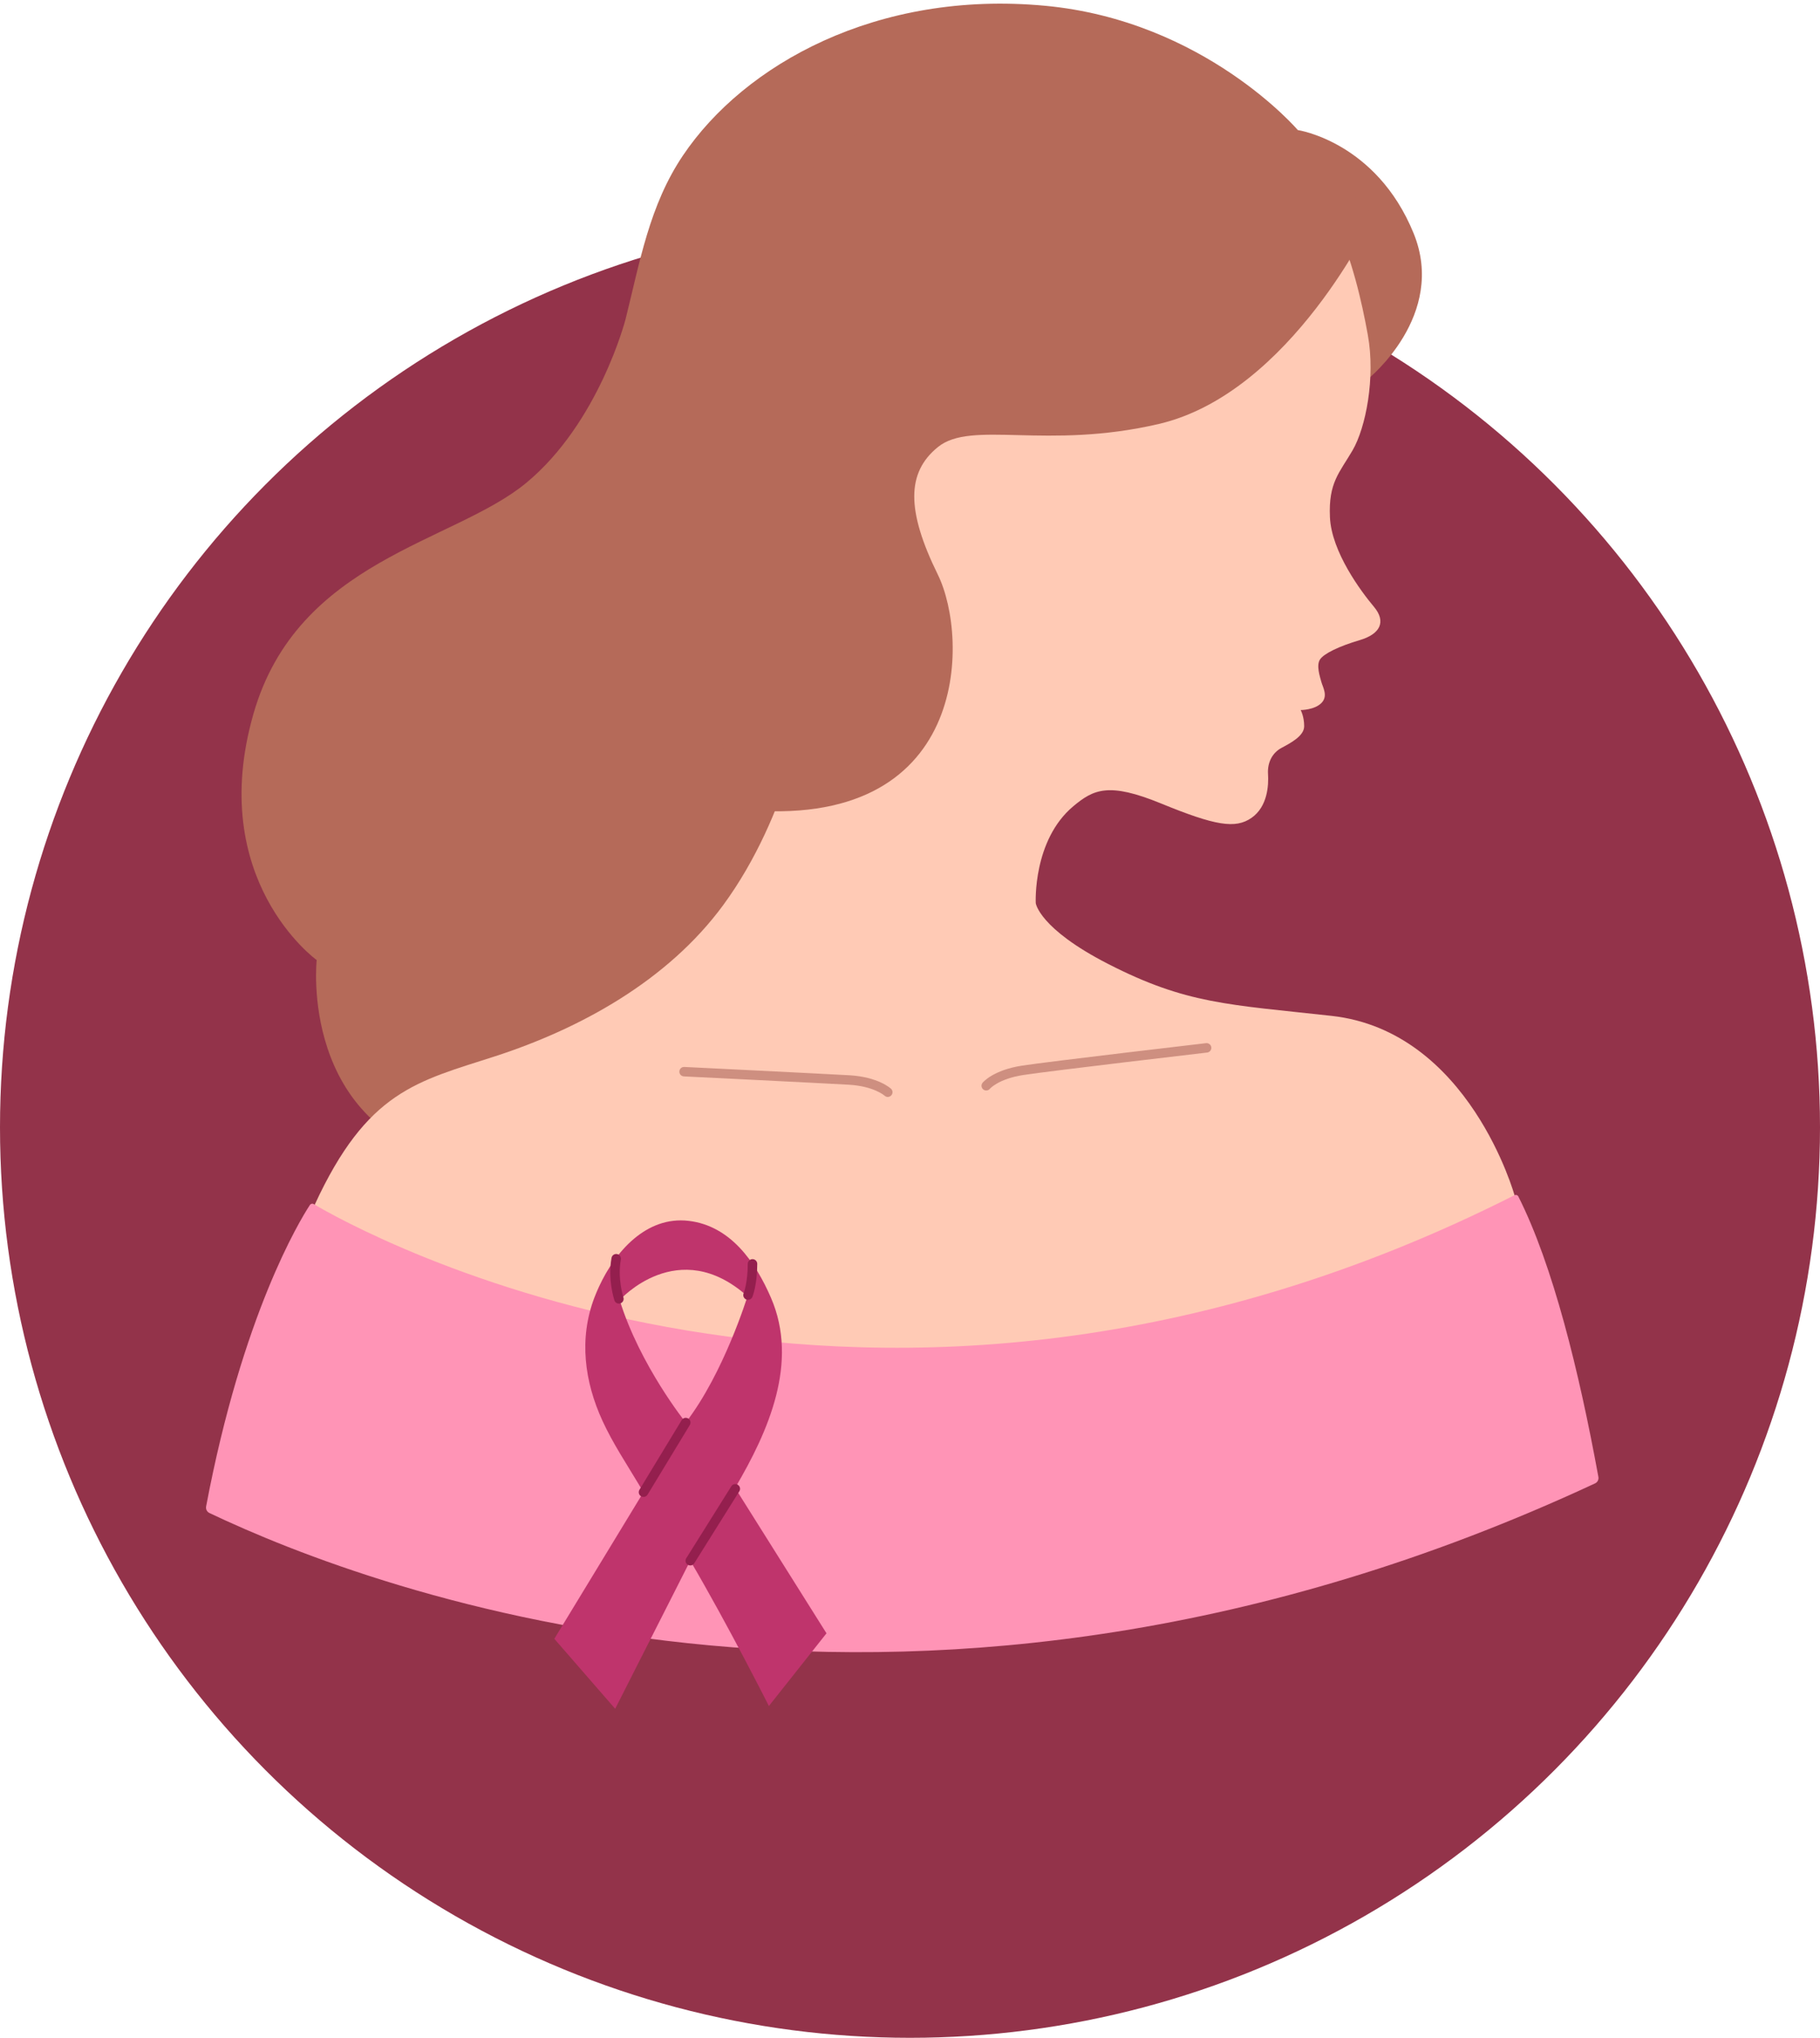 <svg xmlns="http://www.w3.org/2000/svg" id="Elements" viewBox="0 0 514.36 575.62"><defs><style>      .cls-1 {        fill: #ffcab5;      }      .cls-2 {        fill: #bf346c;      }      .cls-3 {        fill: #b56a59;      }      .cls-4 {        fill: #ff94b6;      }      .cls-5 {        fill: #941f4e;      }      .cls-6 {        fill: #ce8f80;      }      .cls-7 {        fill: #93334a;      }    </style></defs><circle class="cls-7" cx="257.18" cy="318.44" r="257.18"></circle><g><g><g><path class="cls-3" d="M386.72,106.96s22.25-17.89,12.79-41.06c-10.56-25.88-32.73-29.16-32.73-29.16,0,0-26.36-30.88-71.4-35.11-47.6-4.46-85.09,16.66-102.34,42.25-9.55,14.15-12.21,30.17-16.27,46.37,0,0-7.53,29.2-28.06,46.16-20.53,16.96-64.56,21.72-77.06,65.16-13.53,47.02,17.85,69.62,17.85,69.62,0,0-5.15,47.35,39.87,57.12,102.54,22.25,257.35-221.35,257.35-221.35Z"></path><path class="cls-1" d="M428.08,337.83c-170.18,122.57-339.17,2.53-339.17,2.53,14.88-32.28,28.96-34.86,50.88-41.95,24.05-7.78,48.82-21.3,64.56-42.69,19.04-25.88,23.8-58.16,23.8-58.16,0,0-69.67-61.46,5.95-120.94,122.57-96.4,145.63-19.94,152.47,18,2.19,12.16-.59,26.18-4.31,32.58-3.72,6.39-6.84,9.07-6.4,18.89.44,9.82,8.85,21.05,12.42,25.29,3.57,4.24,1.79,7.73-4.01,9.44-5.8,1.71-10.14,3.79-11.23,5.48-1.09,1.68,0,4.86.4,6.34.4,1.49,1.98,3.97,0,5.95-1.98,1.98-5.85,1.98-5.85,1.98,0,0,.99,1.79.99,4.56s-3.87,4.76-6.45,6.15c-2.58,1.39-3.97,4.16-3.77,7.34.2,3.17-.1,9.22-4.66,12.4-4.56,3.17-10.28,2.2-25.58-4.07-14.78-6.05-19.06-4-24.79.79-11.5,9.62-10.61,27.37-10.61,27.37,0,0,.89,7.14,20.43,17.16,22.17,11.36,33.88,11.44,63.17,14.68,38.97,4.31,51.77,50.88,51.77,50.88Z"></path><path class="cls-6" d="M278.72,308.03c-.3,0-.59-.1-.84-.3-.57-.47-.66-1.31-.19-1.88.12-.15,3-3.59,11.15-4.84,7.67-1.18,51.57-6.3,52.01-6.35.73-.08,1.4.44,1.48,1.17.09.73-.44,1.4-1.17,1.48-.44.05-44.29,5.17-51.92,6.34-7.03,1.08-9.46,3.86-9.48,3.89-.26.33-.65.49-1.04.49Z"></path><path class="cls-6" d="M250.91,309.86c-.33,0-.65-.12-.91-.36-.07-.06-3.08-2.69-10.09-3.1-7.64-.44-46.25-2.33-46.64-2.35-.74-.04-1.31-.66-1.27-1.4.04-.74.67-1.31,1.4-1.27.39.02,39.01,1.91,46.66,2.35,8.13.47,11.62,3.68,11.76,3.81.54.51.56,1.35.05,1.89-.26.28-.62.42-.97.42Z"></path><path class="cls-3" d="M388.21,61.14s-23.3,49.87-60.69,58.61c-31.83,7.44-52.96-1.19-62.48,6.55-8.82,7.17-8.93,17.85,0,36,8.93,18.15,9.07,72.74-55.63,66.35,0,0-45.59-132.05,25.66-185.78,82.2-62,153.15,18.28,153.15,18.28Z"></path></g><path class="cls-4" d="M450.79,419.01c-190.93,88.84-345.23,30.44-391.61,8.36-.69-.33-1.07-1.08-.93-1.83,10.23-54.18,26.48-80.82,29.33-85.17.24-.36.71-.48,1.08-.25,10.89,6.47,157.24,89.56,339.36-2.51.4-.2.88-.05,1.08.35,9.77,19.34,17.19,49.45,22.63,79.23.14.75-.25,1.51-.95,1.83Z"></path></g><g><path class="cls-2" d="M207.75,420.29c9.42-15.98,18.06-35.44,10.13-53.73-4.38-10.1-11.45-20.33-23.28-21.71-11.96-1.39-20.75,8.71-25.31,18.59-.46.99-.88,2-1.28,3.02-4.45,11.64-2.84,23.81,2.28,34.92,2.9,6.3,6.74,12.06,10.29,17.99.38.64.81,1.36,1.27,2.13l-25.19,41.41,17.2,19.77,21.22-41.83c10.87,18.51,22.22,41.05,22.22,41.05l16.28-20.54-25.83-41.07ZM193.8,401.82s-12.97-16.14-18.67-34.58c0,0,16.56-18.55,36.11-1.07,0,0-6.64,21.66-17.44,35.65Z"></path><path class="cls-5" d="M195.08,442.19c-.24,0-.49-.07-.71-.2-.63-.39-.82-1.22-.42-1.84l12.73-20.32c.39-.63,1.22-.82,1.84-.42.63.39.82,1.22.42,1.84l-12.73,20.32c-.25.41-.69.63-1.13.63Z"></path><path class="cls-5" d="M181.86,422.84c-.24,0-.48-.06-.69-.19-.63-.38-.83-1.21-.45-1.84l11.94-19.68c.38-.63,1.21-.83,1.84-.45.63.38.83,1.21.45,1.84l-11.94,19.68c-.25.41-.69.64-1.14.64Z"></path><path class="cls-5" d="M174.92,368.23c-.56,0-1.08-.35-1.27-.91-.08-.24-1.94-5.84-.82-12.01.13-.73.83-1.21,1.55-1.08.73.13,1.21.83,1.08,1.55-.99,5.47.71,10.63.72,10.68.23.7-.14,1.46-.84,1.69-.14.05-.29.07-.43.07Z"></path><path class="cls-5" d="M211.4,367.16c-.17,0-.34-.03-.51-.1-.68-.28-1.01-1.06-.73-1.74.02-.05,1.17-2.99,1.17-8.31,0-.74.6-1.34,1.34-1.34h0c.74,0,1.34.6,1.34,1.34,0,5.92-1.32,9.18-1.37,9.32-.21.52-.71.83-1.24.83Z"></path></g></g></svg>
